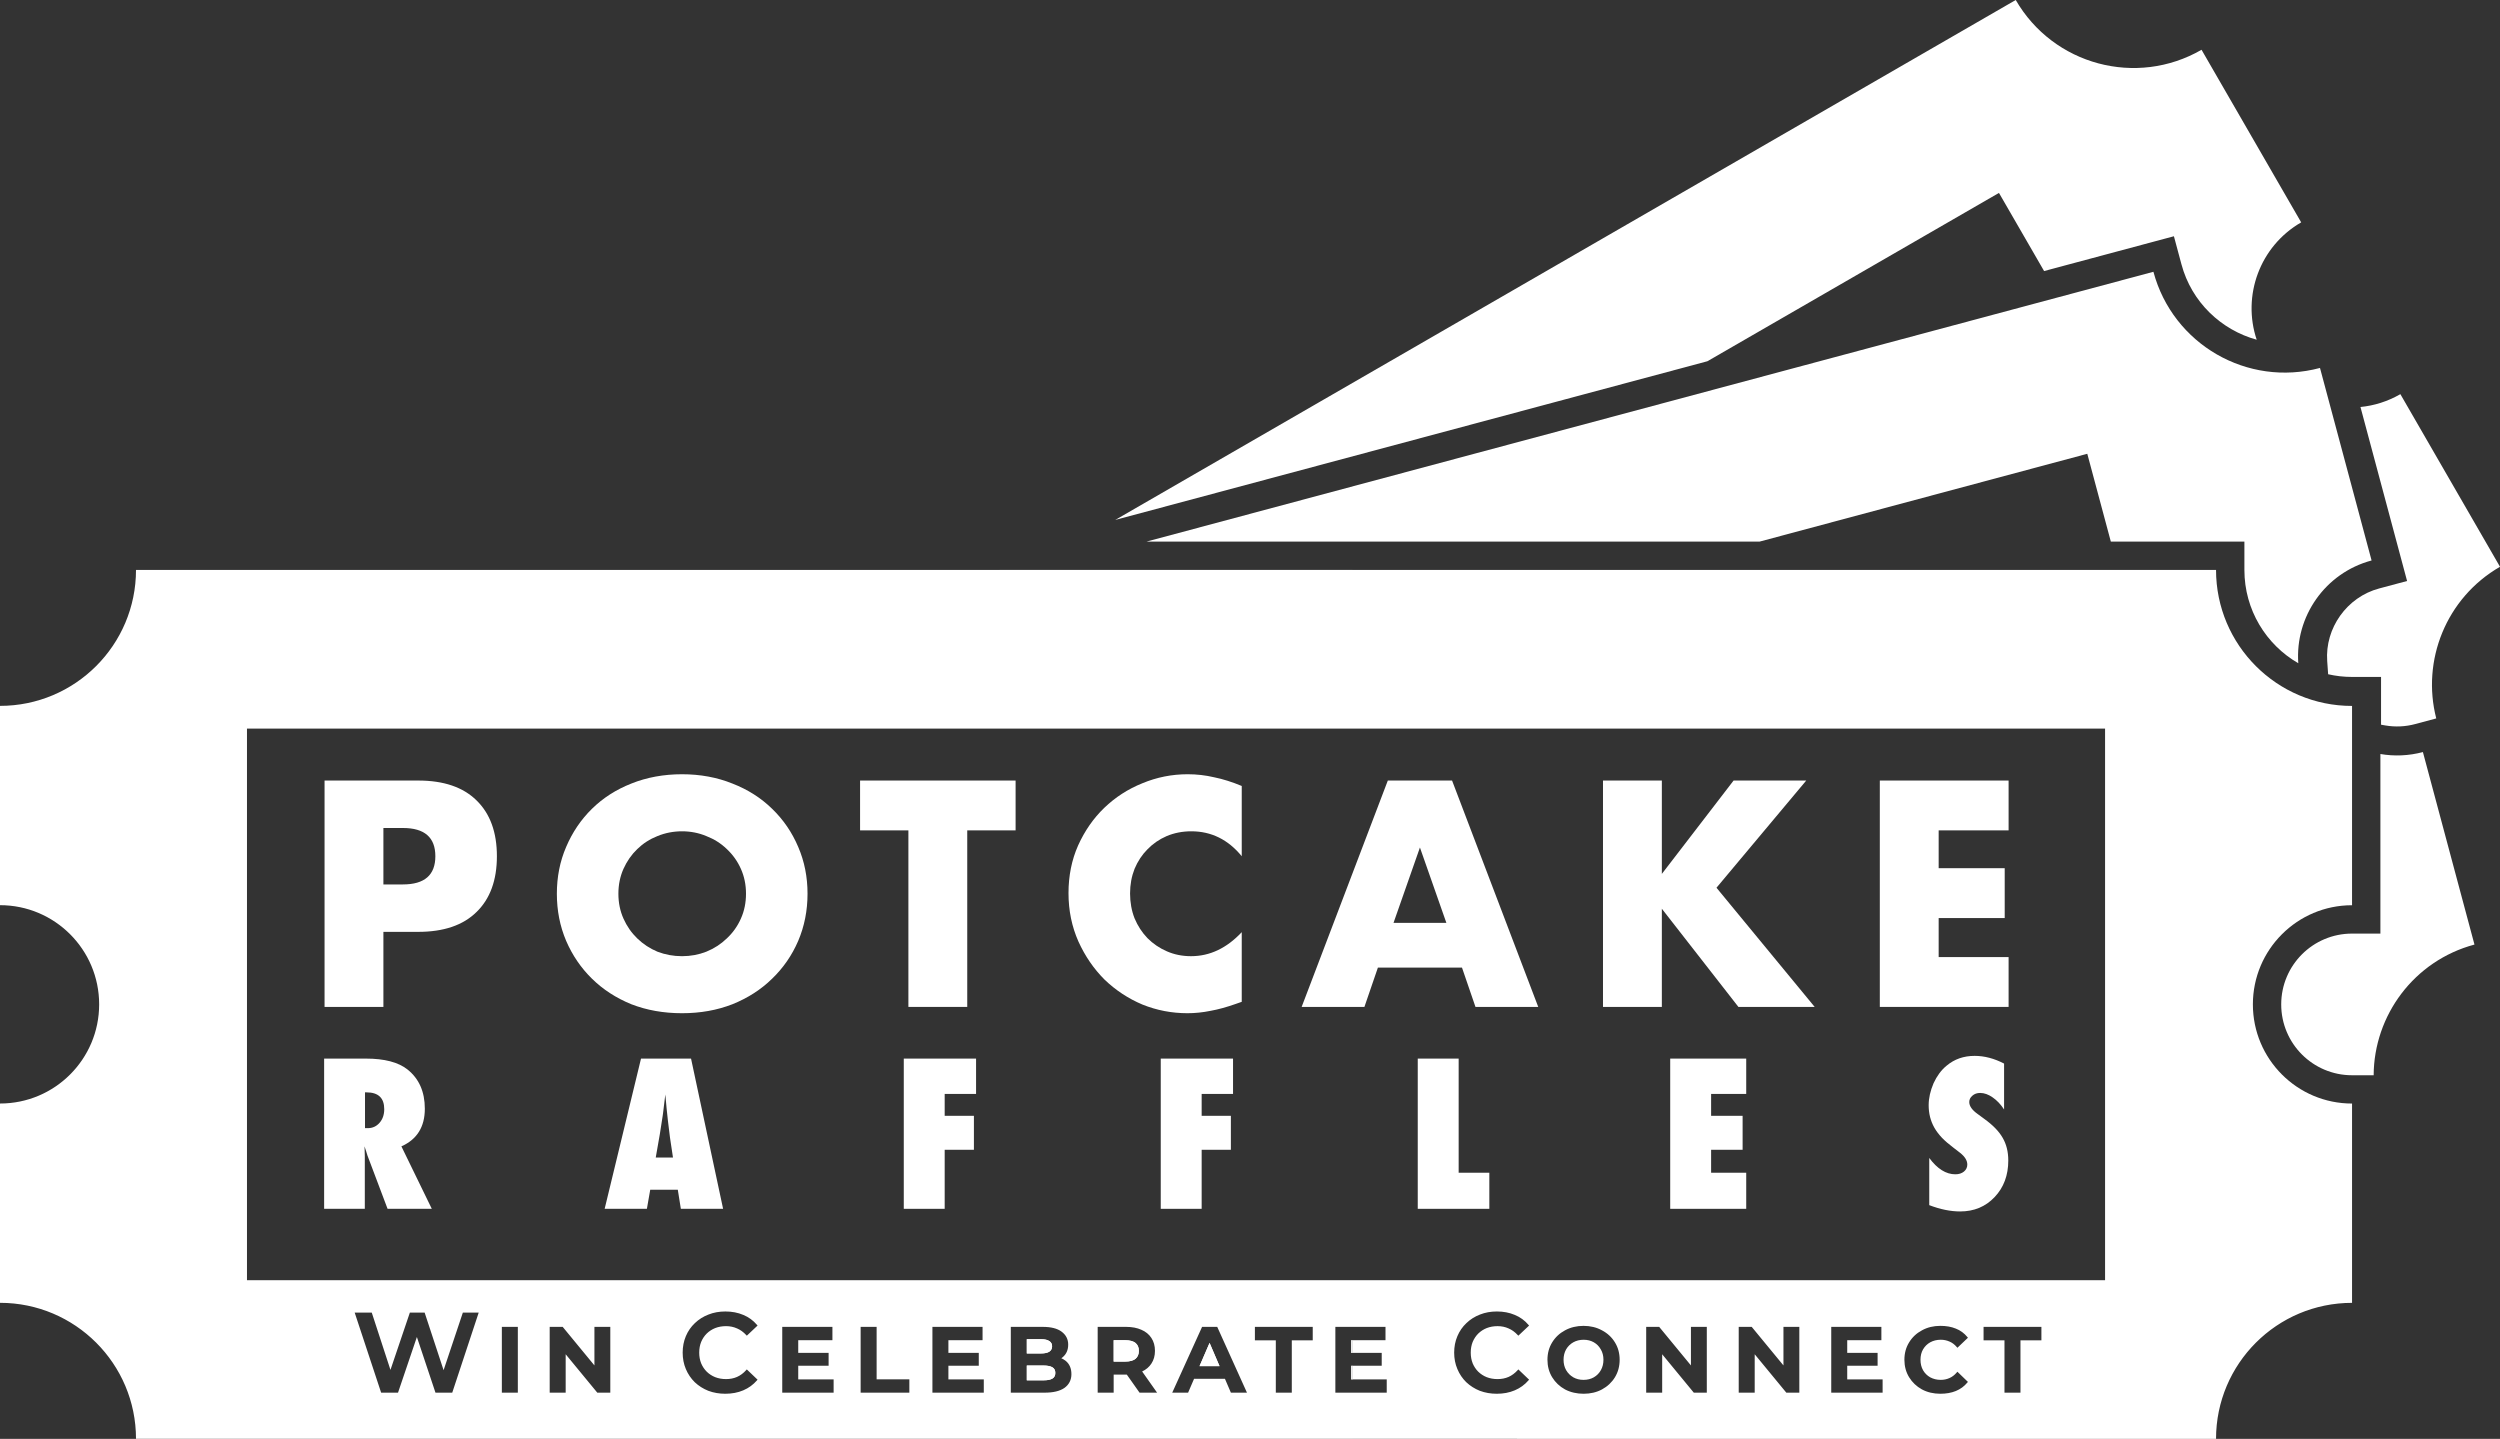 <?xml version="1.0" encoding="UTF-8"?>
<svg id="Layer_1" data-name="Layer 1" xmlns="http://www.w3.org/2000/svg" viewBox="0 0 893 513.96">
  <rect x="0" y="0" width="893" height="513.96" fill="#333333" stroke="none"/>
  <defs>
    <style>
      .cls-1 {
        fill-rule: evenodd;
      }

      .cls-1, .cls-2 {
        fill: #fff;
        stroke-width: 0px;
      }
    </style>
  </defs>
  <polygon class="cls-2" points="692.49 296.61 692.49 310.12 716.08 310.12 716.08 327.93 692.49 327.93 692.49 341.87 717.47 341.87 717.47 359.67 671.47 359.67 671.47 278.81 717.47 278.81 717.47 296.61 692.49 296.61"/>
  <polygon class="cls-2" points="648.2 359.67 620.96 359.67 593.61 324.6 593.61 359.67 572.59 359.67 572.59 278.81 593.61 278.81 593.61 312.16 619.24 278.81 645.19 278.81 613.13 317.1 648.2 359.67"/>
  <path class="cls-2" d="M518.68,278.81h-22.95l-30.78,80.86h22.42l4.82-14.05h30.03l4.82,14.05h22.42l-30.78-80.86ZM497.77,329.64l9.43-26.91,9.44,26.91h-18.87Z"/>
  <path class="cls-2" d="M405.27,310.34c-1.07,2.72-1.61,5.65-1.61,8.8s.54,6.18,1.61,8.9c1.14,2.71,2.68,5.07,4.61,7.07,2,2.01,4.32,3.58,6.97,4.72,2.64,1.15,5.5,1.72,8.58,1.72,6.72,0,12.76-2.86,18.12-8.58v24.88l-2.14.75c-3.22,1.14-6.22,1.97-9.01,2.47-2.79.57-5.54.85-8.26.85-5.57,0-10.94-1.03-16.08-3.1-5.08-2.15-9.58-5.12-13.52-8.91-3.86-3.86-6.97-8.4-9.33-13.61-2.35-5.3-3.54-11.05-3.54-17.27s1.15-11.9,3.44-17.05c2.36-5.22,5.47-9.69,9.33-13.41,3.93-3.78,8.47-6.72,13.62-8.79,5.14-2.14,10.54-3.22,16.19-3.22,3.22,0,6.36.36,9.43,1.08,3.15.64,6.44,1.68,9.87,3.11v25.09c-4.86-5.94-10.87-8.9-18.01-8.9-3.15,0-6.08.57-8.8,1.71-2.64,1.15-4.93,2.72-6.86,4.72-1.93,1.93-3.47,4.26-4.61,6.97Z"/>
  <polygon class="cls-2" points="362.77 278.81 362.77 296.61 345.5 296.61 345.5 359.67 324.48 359.67 324.48 296.61 307.22 296.61 307.22 278.81 362.77 278.81"/>
  <path class="cls-2" d="M285.12,302.52c-2.21-5.22-5.32-9.76-9.32-13.62-3.94-3.86-8.66-6.87-14.16-9.01-5.5-2.22-11.51-3.33-18.02-3.33s-12.61,1.11-18.12,3.33c-5.43,2.14-10.12,5.15-14.05,9.01-3.93,3.86-7,8.4-9.22,13.62-2.22,5.14-3.32,10.72-3.32,16.72s1.1,11.62,3.32,16.84c2.22,5.15,5.29,9.65,9.22,13.51,3.93,3.86,8.62,6.9,14.05,9.12,5.51,2.14,11.55,3.21,18.12,3.21s12.52-1.07,18.02-3.21c5.5-2.22,10.22-5.26,14.16-9.12,4-3.86,7.11-8.36,9.32-13.51,2.22-5.22,3.33-10.83,3.33-16.84s-1.11-11.58-3.33-16.72ZM264.64,328.14c-1.21,2.72-2.89,5.08-5.04,7.08-2.07,2-4.5,3.58-7.29,4.72-2.72,1.07-5.61,1.61-8.69,1.61s-6-.54-8.79-1.61c-2.72-1.14-5.11-2.72-7.18-4.72-2.08-2-3.72-4.36-4.94-7.08-1.21-2.71-1.82-5.68-1.82-8.9s.61-6.18,1.82-8.9c1.22-2.71,2.86-5.07,4.94-7.07,2.07-2.01,4.46-3.54,7.18-4.62,2.79-1.14,5.72-1.71,8.79-1.71s5.97.57,8.69,1.71c2.79,1.08,5.22,2.61,7.29,4.62,2.15,2,3.83,4.36,5.04,7.07,1.22,2.72,1.83,5.69,1.83,8.9s-.61,6.19-1.83,8.9Z"/>
  <path class="cls-2" d="M170.2,285.89c-4.79-4.72-11.73-7.08-20.81-7.08h-33.46v80.86h21.02v-26.81h12.44c9.08,0,16.02-2.36,20.81-7.08,4.86-4.71,7.29-11.36,7.29-19.94s-2.43-15.23-7.29-19.95ZM143.92,315.92h-6.97v-20.16h6.97c7.73,0,11.59,3.36,11.59,10.08s-3.86,10.08-11.59,10.08Z"/>
  <path class="cls-2" d="M717.36,414.52c0,5.29-1.62,9.64-4.87,13.07-3.24,3.43-7.35,5.14-12.33,5.14-3.43,0-7.11-.75-11.03-2.25v-16.86c2.87,3.89,5.98,5.84,9.32,5.84,1.26,0,2.29-.33,3.08-.98.8-.67,1.19-1.5,1.19-2.5,0-1.43-.86-2.84-2.59-4.2l-2.38-1.84c-1.59-1.19-2.95-2.36-4.07-3.51-1.12-1.19-2.03-2.39-2.73-3.62-.7-1.25-1.21-2.54-1.54-3.86-.33-1.32-.49-2.71-.49-4.17,0-2.5.58-5.12,1.75-7.85.59-1.28,1.26-2.43,2.03-3.48.77-1.06,1.66-2,2.66-2.81,2.76-2.32,6.09-3.48,9.99-3.48,3.48,0,6.98.92,10.51,2.75v16.4c-1.19-1.83-2.55-3.26-4.07-4.31-1.51-1.06-3.01-1.6-4.48-1.6-1.12,0-2.04.33-2.77.98-.74.62-1.12,1.38-1.12,2.26,0,1.43.99,2.86,2.98,4.27l2.31,1.7c3.08,2.21,5.29,4.46,6.62,6.78,1.36,2.32,2.03,5.03,2.03,8.13Z"/>
  <polygon class="cls-2" points="611.21 390.75 611.21 398.57 622.46 398.57 622.46 410.7 611.21 410.7 611.21 418.9 623.75 418.9 623.75 431.79 596.6 431.79 596.6 378.13 623.75 378.13 623.75 390.75 611.21 390.75"/>
  <polygon class="cls-2" points="531.99 418.9 531.99 431.79 506.42 431.79 506.42 378.13 521.03 378.13 521.03 418.9 531.99 418.9"/>
  <polygon class="cls-2" points="429.23 390.75 429.23 398.57 439.67 398.57 439.67 410.7 429.23 410.7 429.23 431.79 414.62 431.79 414.62 378.13 440.44 378.13 440.44 390.75 429.23 390.75"/>
  <polygon class="cls-2" points="337.44 390.75 337.44 398.57 347.88 398.57 347.88 410.7 337.44 410.7 337.44 431.79 322.83 431.79 322.83 378.13 348.65 378.13 348.65 390.75 337.44 390.75"/>
  <path class="cls-2" d="M246.84,378.13h-17.87l-12.99,53.66h15.09l1.19-6.81h9.85l1.09,6.81h15.09l-11.45-53.66ZM234.23,413.48l1.47-8.41,1.01-6.5c.03-.12.07-.45.14-1.01.07-.55.19-1.55.36-2.99.09-.72.17-1.38.24-1.98.09-.6.16-1.15.21-1.63l.46,5.07c.11,1.04.21,1.91.28,2.61.07.67.12,1.2.17,1.6.44,3.52.69,5.53.74,6.04.07.61.11.92.14.94l.94,6.26h-6.16Z"/>
  <path class="cls-2" d="M143.38,409.48c5.58-2.48,8.37-6.96,8.37-13.45,0-6.07-2.08-10.75-6.23-14.04-3.27-2.57-8.2-3.86-14.79-3.86h-14.95v53.66h14.53v-18.76l-.1-3.55c.26.74.47,1.38.63,1.91.19.54.31.96.39,1.29l7.21,19.11h15.8l-10.86-22.31ZM135.57,401.07c-1.12,1.28-2.52,1.91-4.2,1.91h-.99v-12.79h.53c4.23,0,6.34,2.01,6.34,6.02,0,1.96-.56,3.59-1.68,4.86Z"/>
  <path class="cls-1" d="M821.98,79.43l-35.59-61.65c-23.24,13.42-52.95,5.45-66.37-17.78l-321.65,185.72,211.51-56.68,104.15-60.13,16.12,27.91,46.37-12.43,2.69,10.01c3.62,13.54,14.21,23.46,26.88,26.95-5.25-15.65,1.04-33.35,15.89-41.92ZM893,202.45l-35.59-61.66c-4.52,2.61-9.37,4.11-14.25,4.59l16.65,62.15-10.01,2.68c-11.46,3.07-19.37,14.13-18.52,25.96l.33,4.67c2.75.63,5.6.96,8.53.96h10.37v17.06l1.53.27c3.58.61,7.22.44,10.73-.51l7.46-2c-5.31-20.6,3.45-43.02,22.77-54.17Z"/>
  <path class="cls-1" d="M847.13,200.2l-18.43-68.77c-25.92,6.95-52.56-8.43-59.5-34.35l-359.67,96.38h219l117.05-31.37,8.41,31.37h47.71v10.12c0,14.26,7.74,26.69,19.25,33.33-1.19-16.6,9.51-32.24,26.18-36.71ZM865.46,268.64c-5.12,1.36-10.29,1.54-15.19.69h.01v64.15h-10.13c-13.98,0-25.3,11.32-25.3,25.3s11.32,25.3,25.3,25.3h7.72c.1-21.37,14.39-40.88,36.01-46.68l-18.42-68.76Z"/>
  <path class="cls-1" d="M840.15,323.35v-71.19c-26.83,0-48.58-21.75-48.58-48.58h-434.54s-308.45-.01-308.45-.01c0,26.82-21.75,48.57-48.58,48.57v71.19c19.56,0,35.42,15.87,35.42,35.43s-15.85,35.42-35.42,35.42v71.19c26.83,0,48.58,21.75,48.58,48.58h434.54s308.45.01,308.45.01c0-26.82,21.75-48.58,48.58-48.58v-71.19c-19.56,0-35.42-15.86-35.42-35.42s15.86-35.42,35.42-35.42ZM170.84,469.32l-9.22,27.9-.08.24h-5.99l-.08-.24-6.56-19.65-6.66,19.65-.08.24h-6.03l-.08-.24-9.22-27.9-.15-.46h6.1l.08.24,6.6,20.23,6.85-20.23.08-.24h5.28l.08.24,6.69,20.33,6.8-20.33.08-.24h5.66l-.15.46ZM184.97,497.46h-5.71v-23.5h5.71v23.5ZM218,497.46h-4.65l-.1-.13-11.19-13.59v13.72h-5.71v-23.5h4.65l.1.13,11.23,13.64v-13.77h5.67v23.5ZM250.45,486.97c.48,1.15,1.15,2.15,1.99,2.99.86.84,1.87,1.5,3.02,1.96,1.17.46,2.47.69,3.89.69s2.72-.25,3.91-.77c1.2-.53,2.29-1.34,3.26-2.42l.24-.27.26.25,3.34,3.19.24.23-.21.25c-1.34,1.55-2.97,2.74-4.9,3.56s-4.07,1.22-6.42,1.22c-2.16,0-4.18-.35-6.05-1.05h0c-1.85-.74-3.46-1.76-4.85-3.07-1.36-1.34-2.42-2.9-3.18-4.7-.76-1.8-1.14-3.76-1.14-5.87s.38-4.08,1.14-5.88c.76-1.8,1.83-3.35,3.22-4.66,1.39-1.33,3-2.35,4.85-3.06,1.84-.74,3.86-1.1,6.05-1.1,2.32,0,4.45.4,6.38,1.22,1.93.79,3.56,1.98,4.9,3.56l.21.26-.24.22-3.34,3.15-.25.24-.24-.25c-.98-1.06-2.07-1.84-3.26-2.35h-.01c-1.2-.54-2.5-.81-3.91-.81s-2.72.23-3.89.69c-1.15.46-2.16,1.12-3.02,1.96-.84.84-1.51,1.84-1.99,2.99-.46,1.15-.69,2.42-.69,3.82s.23,2.66.69,3.81ZM297.77,497.46h-18.35v-23.5h17.92v4.76h-12.21v4.53h10.85v4.6h-10.85v4.88h12.64v4.73ZM324.82,497.46h-17.4v-23.5h5.71v18.73h11.69v4.77ZM351.41,497.46h-18.35v-23.5h17.91v4.76h-12.2v4.53h10.85v4.6h-10.85v4.88h12.64v4.73ZM380.22,495.76c-1.65,1.15-4.03,1.7-7.08,1.7h-12.08v-23.5h11.4c2.93,0,5.19.55,6.73,1.7,1.57,1.16,2.37,2.71,2.37,4.63s-.65,3.38-1.95,4.49c-.16.14-.33.26-.5.39.56.24,1.06.54,1.52.9,1.4,1.12,2.08,2.73,2.08,4.78s-.83,3.72-2.49,4.91ZM407.05,497.46l-.11-.15-4.45-6.31h-4.69v6.46h-5.71v-23.5h10.17c2.07,0,3.89.34,5.43,1.03,1.54.66,2.73,1.63,3.57,2.91.86,1.29,1.29,2.84,1.29,4.62s-.43,3.29-1.29,4.58c-.79,1.2-1.89,2.13-3.29,2.79l4.95,7.02.39.55h-6.26ZM439.67,497.46l-.09-.22-2.03-4.73h-11.03l-2.04,4.74-.09.21h-5.67l.23-.5,10.34-22.79.09-.21h5.42l.09.21,10.3,22.79.22.5h-5.74ZM468.91,478.76h-7.48v18.7h-5.71v-18.7h-7.47v-4.8h20.66v4.8ZM495.34,497.46h-18.35v-23.5h17.91v4.76h-11.78v4.53h10.43v4.6h-10.43v4.88h12.22v4.73ZM526.03,486.97c.49,1.15,1.15,2.15,1.99,2.99.87.84,1.87,1.5,3.02,1.96,1.18.46,2.47.69,3.89.69s2.72-.25,3.92-.77c1.19-.53,2.28-1.34,3.26-2.42l.24-.27.26.25,3.34,3.19.24.23-.22.25c-1.33,1.55-2.97,2.74-4.9,3.56s-4.07,1.22-6.42,1.22c-2.16,0-4.17-.35-6.04-1.05h-.01c-1.84-.74-3.46-1.76-4.84-3.07h-.01c-1.36-1.34-2.42-2.9-3.17-4.7-.77-1.8-1.15-3.76-1.15-5.87s.38-4.08,1.15-5.88c.76-1.8,1.83-3.35,3.22-4.66,1.38-1.33,3-2.35,4.84-3.06,1.85-.74,3.87-1.1,6.05-1.1,2.32,0,4.45.4,6.38,1.22,1.93.79,3.57,1.98,4.9,3.56l.22.26-.24.22-3.34,3.15-.26.24-.24-.25c-.98-1.06-2.06-1.84-3.26-2.35h0c-1.19-.54-2.5-.81-3.91-.81s-2.71.23-3.89.69c-1.15.46-2.15,1.12-3.02,1.96-.84.84-1.5,1.84-1.99,2.99-.46,1.15-.69,2.42-.69,3.82s.23,2.66.69,3.81ZM576.86,491.95c-1.12,1.83-2.66,3.28-4.63,4.35-1.94,1.04-4.13,1.55-6.56,1.55s-4.68-.51-6.65-1.55c-1.94-1.07-3.47-2.52-4.59-4.35-1.12-1.84-1.68-3.93-1.68-6.24s.56-4.39,1.68-6.2c1.12-1.84,2.66-3.28,4.59-4.31,1.96-1.07,4.17-1.6,6.61-1.6s4.66.53,6.6,1.6c1.96,1.03,3.51,2.47,4.63,4.31,1.12,1.81,1.68,3.88,1.68,6.2s-.56,4.4-1.68,6.24ZM609.67,497.46h-4.65l-.1-.13-11.19-13.59v13.72h-5.71v-23.5h4.65l.1.13,11.23,13.64v-13.77h5.67v23.5ZM642.72,497.46h-4.65l-.1-.13-11.19-13.59v13.72h-5.71v-23.5h4.65l.1.13,11.23,13.64v-13.77h5.67v23.5ZM672.47,497.46h-18.35v-23.5h17.91v4.76h-12.2v4.53h10.85v4.6h-10.85v4.88h12.64v4.73ZM686.91,489.44c.63,1.09,1.48,1.93,2.56,2.54,1.12.6,2.37.91,3.77.91,1.12,0,2.16-.22,3.12-.65.96-.42,1.82-1.08,2.58-1.98l.24-.28.27.26,3.26,3.15.23.22-.21.25c-1.12,1.35-2.49,2.35-4.11,3.01-1.61.66-3.46.98-5.54.98-2.43,0-4.62-.51-6.56-1.55h-.01c-1.93-1.07-3.46-2.52-4.58-4.35-1.12-1.84-1.68-3.93-1.68-6.24s.56-4.39,1.68-6.2c1.12-1.84,2.65-3.28,4.59-4.31,1.93-1.07,4.13-1.6,6.56-1.6,2.1,0,3.95.32,5.54.98,1.62.63,2.99,1.64,4.12,3.01l.2.25-.23.23-3.26,3.11-.27.25-.24-.28c-.76-.89-1.62-1.54-2.57-1.94h-.01c-.96-.43-2-.65-3.12-.65-1.4,0-2.65.31-3.77.92-1.08.6-1.93,1.45-2.56,2.53-.61,1.06-.91,2.29-.91,3.7s.3,2.65.91,3.73ZM729.19,478.76h-7.48v18.7h-5.71v-18.7h-7.47v-4.8h20.66v4.8ZM751.93,457.28H88.22v-197.03h663.71v197.03Z"/>
  <path class="cls-1" d="M371.9,483.45h-5.13v-5.09h5.13c1.35,0,2.31.25,2.95.7h.01c.63.42.95,1.01.95,1.83s-.32,1.46-.96,1.9c-.63.42-1.6.66-2.95.66Z"/>
  <path class="cls-1" d="M376.96,490.41c0,.91-.33,1.55-.99,1.98-.69.43-1.72.66-3.15.66h-6.05v-5.28h6.05c1.43,0,2.47.24,3.16.67.65.4.98,1.04.98,1.97Z"/>
  <path class="cls-1" d="M406.8,482.52c0,1.24-.41,2.17-1.19,2.84-.78.64-2,1-3.71,1h-4.1v-7.64h4.1c1.71,0,2.93.36,3.71,1,.78.64,1.19,1.55,1.19,2.8Z"/>
  <polygon class="cls-1" points="435.62 487.99 428.47 487.99 432.06 479.68 435.62 487.99"/>
  <rect class="cls-2" x="357.03" y="513.95" width="126.09" height=".01"/>
  <rect class="cls-2" x="482.69" y="478.72" width=".43" height="4.53"/>
  <rect class="cls-2" x="482.69" y="487.85" width=".43" height="4.88"/>
  <path class="cls-1" d="M572.75,485.71c0,1.38-.3,2.61-.91,3.69-.6,1.09-1.44,1.95-2.53,2.58-1.05.6-2.28.91-3.68.91s-2.56-.31-3.65-.91c-1.08-.63-1.94-1.49-2.57-2.58-.61-1.08-.91-2.31-.91-3.69s.31-2.64.91-3.7c.63-1.09,1.49-1.93,2.57-2.54,1.08-.6,2.31-.91,3.69-.91s2.59.31,3.64.91c1.06.61,1.89,1.45,2.49,2.54h.01c.62,1.06.94,2.29.94,3.7Z"/>
  <rect class="cls-2" x="357.03" y="203.57" width="126.09" height=".01"/>
  <path class="cls-1" d="M371.9,483.45h-5.13v-5.09h5.13c1.35,0,2.31.25,2.95.7h.01c.63.42.95,1.01.95,1.83s-.32,1.46-.96,1.9c-.63.42-1.6.66-2.95.66Z"/>
  <path class="cls-1" d="M376.96,490.41c0,.91-.33,1.55-.99,1.98-.69.43-1.72.66-3.15.66h-6.05v-5.28h6.05c1.43,0,2.47.24,3.16.67.65.4.98,1.04.98,1.97Z"/>
  <path class="cls-1" d="M406.8,482.52c0,1.24-.41,2.17-1.19,2.84-.78.64-2,1-3.71,1h-4.1v-7.64h4.1c1.71,0,2.93.36,3.71,1,.78.64,1.19,1.55,1.19,2.8Z"/>
  <polygon class="cls-1" points="435.62 487.99 428.47 487.99 432.06 479.68 435.62 487.99"/>
  <rect class="cls-2" x="482.69" y="478.72" width=".43" height="4.53"/>
  <rect class="cls-2" x="482.69" y="487.85" width=".43" height="4.88"/>
</svg>